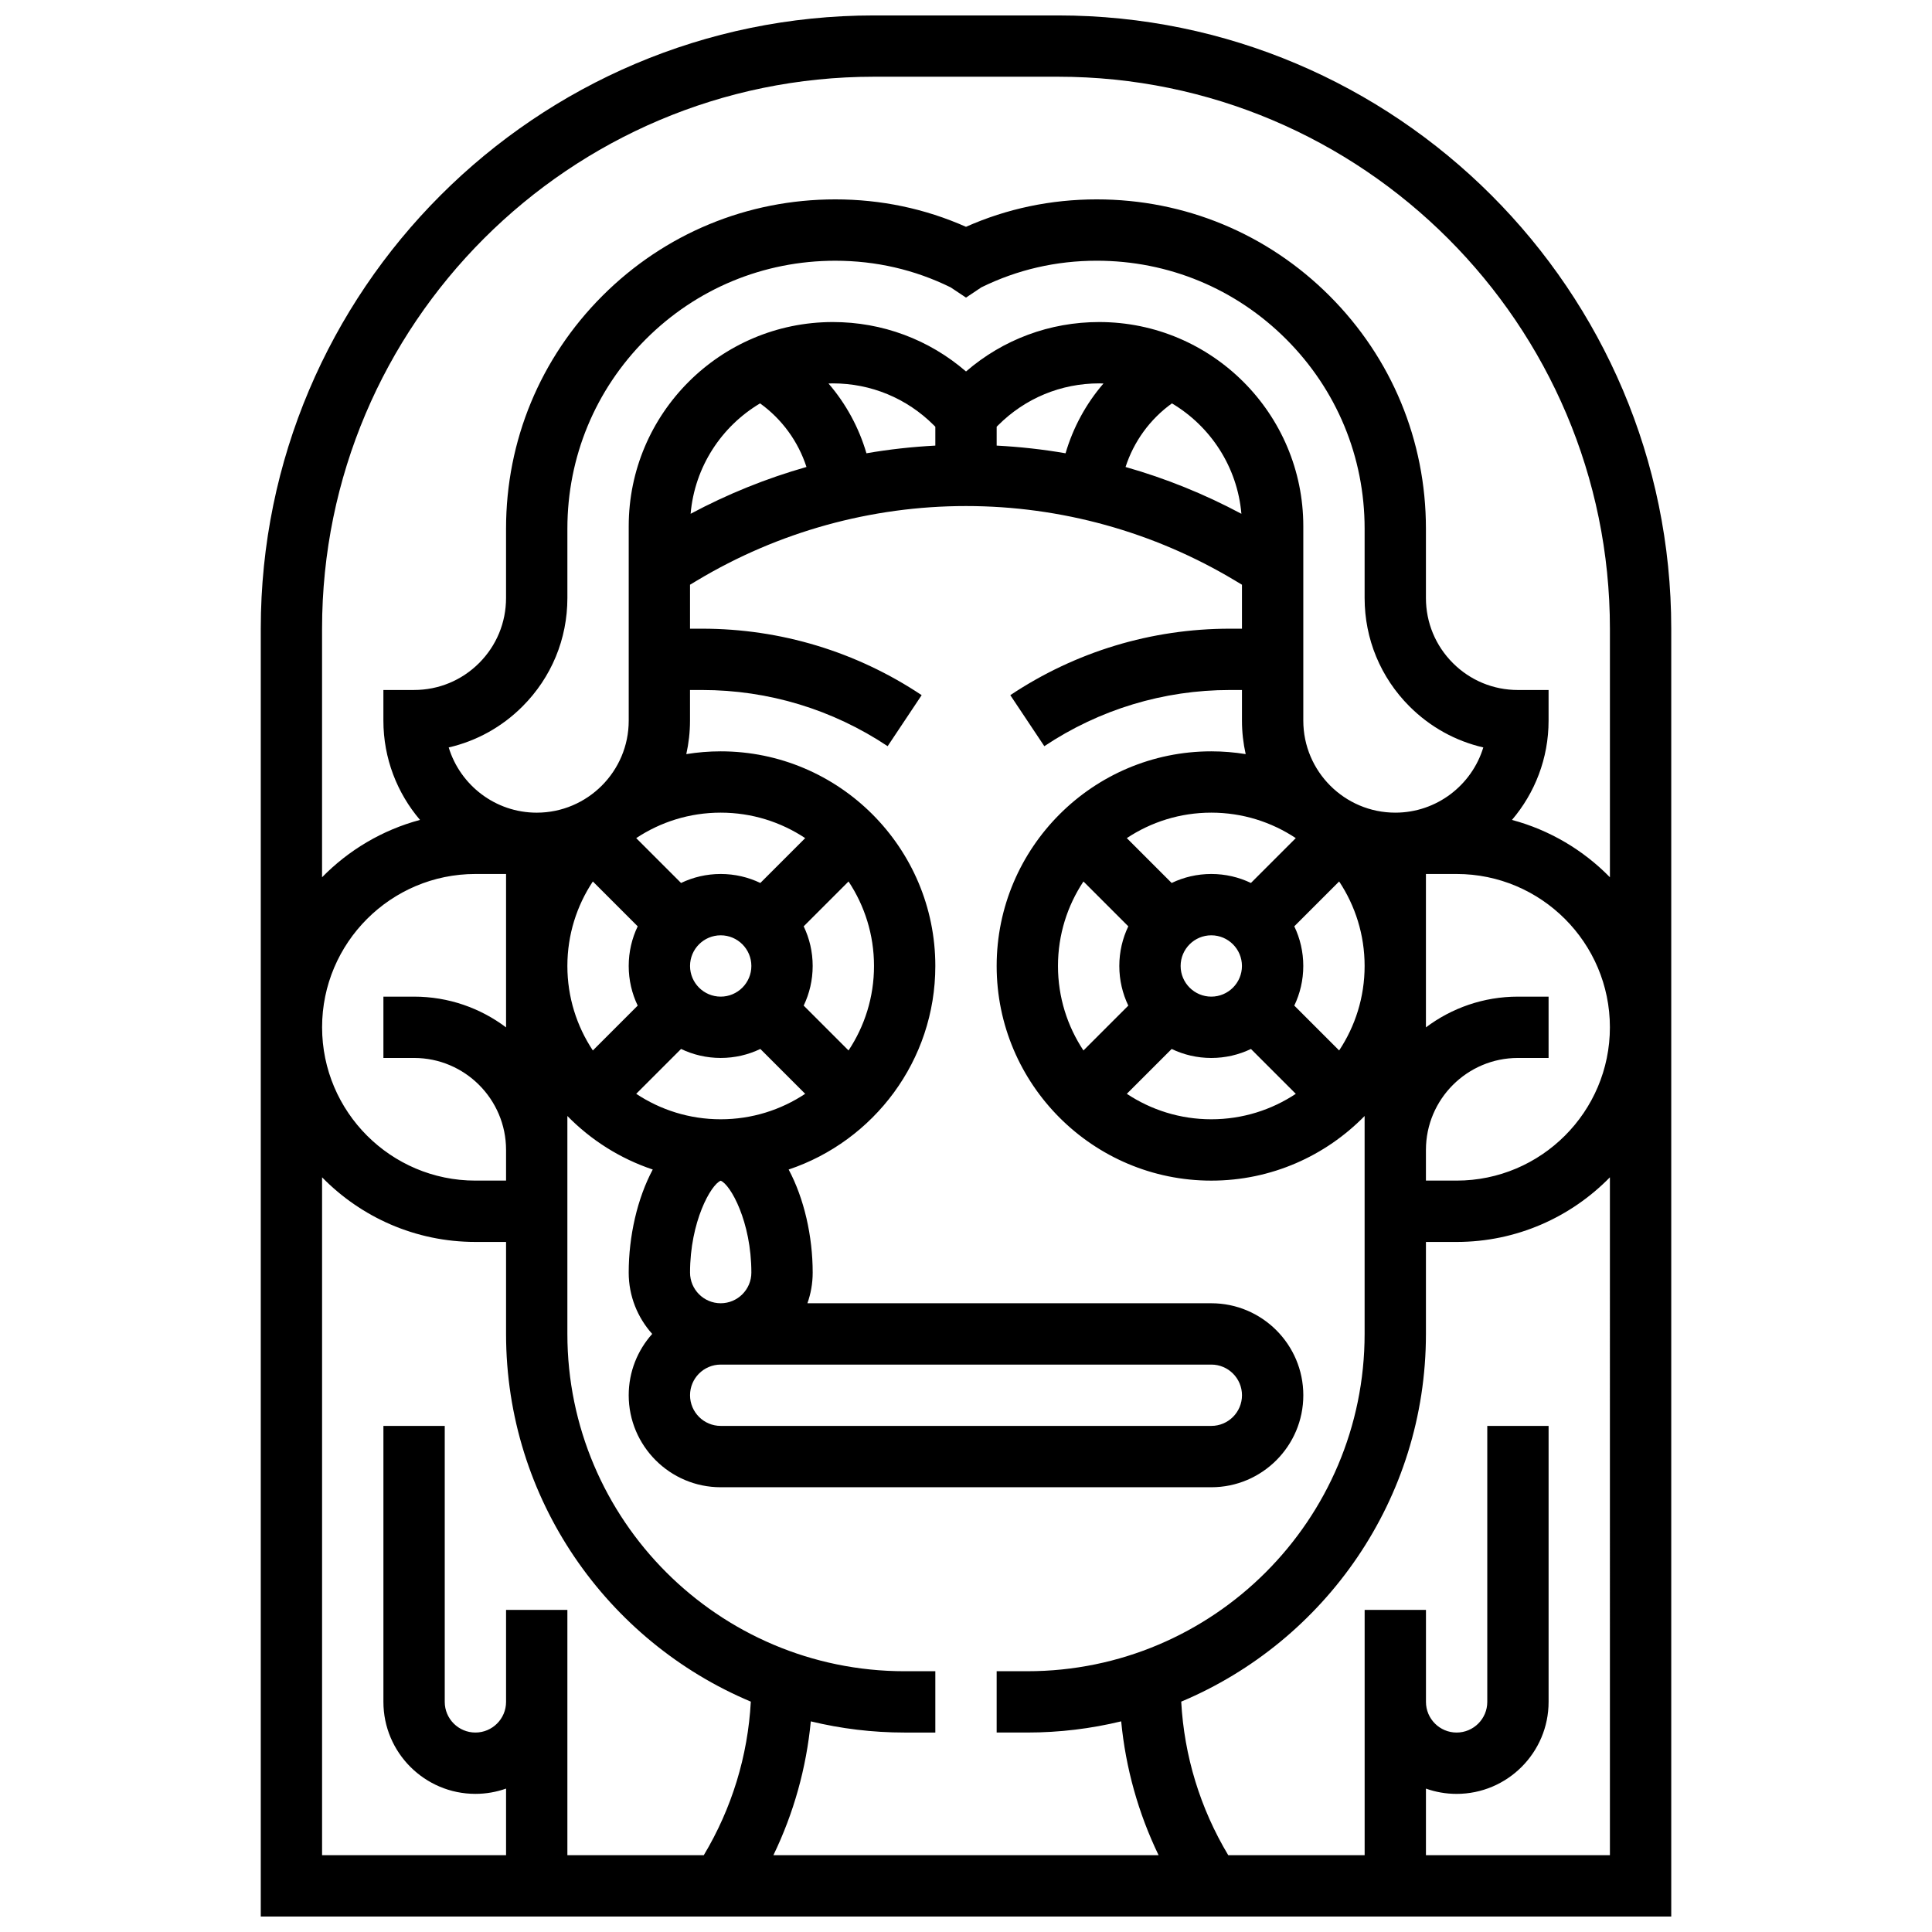 <?xml version="1.0" encoding="UTF-8"?>
<!-- Uploaded to: SVG Repo, www.svgrepo.com, Generator: SVG Repo Mixer Tools -->
<svg width="800px" height="800px" version="1.1" viewBox="144 144 512 512" xmlns="http://www.w3.org/2000/svg">
 <defs>
  <clipPath id="a">
   <path d="m213 148.09h374v503.81h-374z"/>
  </clipPath>
 </defs>
 <g clip-path="url(#a)">
  <path d="m424.38 148.09h-48.754c-89.613 0-162.52 72.906-162.52 162.52v341.29h373.79v-341.29c0-89.613-72.906-162.52-162.52-162.52zm93.16 183.12c5.461 5.461 12.207 9.176 19.551 10.867-3.043 9.996-12.348 17.285-23.324 17.285-13.441 0-24.379-10.934-24.379-24.379v-51.543c0-29.824-24.266-54.094-54.094-54.094-13.094 0-25.477 4.625-35.289 13.098-9.812-8.473-22.199-13.098-35.293-13.098-29.828 0-54.094 24.27-54.094 54.094v51.547c0 13.441-10.934 24.379-24.379 24.379-10.977 0-20.281-7.293-23.328-17.285 7.348-1.688 14.09-5.402 19.551-10.867 7.676-7.676 11.902-17.879 11.902-28.73v-18.398c0-18.961 7.383-36.785 20.789-50.195 13.41-13.41 31.234-20.793 50.195-20.793 10.773 0 21.059 2.371 30.578 7.051l4.078 2.715 4.074-2.719c9.52-4.676 19.805-7.051 30.578-7.051 18.961 0 36.785 7.383 50.195 20.793 13.406 13.41 20.789 31.234 20.789 50.195v18.402c0 10.852 4.227 21.055 11.898 28.727zm-101.29 255.68h-8.125v16.25h8.125c8.566 0 16.895-1.031 24.875-2.965 1.184 12.348 4.535 24.328 9.914 35.469l-102.08 0.004c5.383-11.141 8.73-23.121 9.914-35.469 7.981 1.934 16.309 2.965 24.875 2.965h8.125v-16.25h-8.125c-49.285 0-89.387-40.098-89.387-89.387v-57.758c6.246 6.383 13.973 11.293 22.625 14.188-4.102 7.676-6.371 17.684-6.371 27.316 0 6.238 2.359 11.938 6.227 16.25-3.867 4.32-6.227 10.016-6.227 16.254 0 13.441 10.938 24.379 24.379 24.379h130.02c13.441 0 24.379-10.938 24.379-24.379 0-13.441-10.938-24.379-24.379-24.379h-107.04c0.902-2.543 1.398-5.277 1.398-8.125 0-9.633-2.269-19.641-6.371-27.316 22.559-7.551 38.871-28.871 38.871-53.941 0-31.363-25.516-56.883-56.883-56.883-3.102 0-6.144 0.258-9.113 0.738 0.637-2.856 0.984-5.82 0.984-8.867v-8.125h3.207c17.559 0 34.559 5.148 49.168 14.887l9.016-13.523c-17.285-11.523-37.402-17.613-58.18-17.613h-3.207v-11.652l1.844-1.105c21.531-12.918 46.184-19.746 71.293-19.746s49.758 6.828 71.289 19.746l1.844 1.105v11.652h-3.207c-20.777 0-40.895 6.09-58.184 17.617l9.016 13.523c14.609-9.742 31.613-14.891 49.168-14.891h3.207v8.125c0 3.047 0.348 6.008 0.984 8.867-2.969-0.48-6.008-0.738-9.109-0.738-31.363 0-56.883 25.516-56.883 56.883 0 31.363 25.516 56.883 56.883 56.883 15.906 0 30.297-6.57 40.629-17.129v57.758c0 49.285-40.098 89.383-89.387 89.383zm71.145-220.78-11.887 11.887c-3.18-1.527-6.742-2.383-10.5-2.383-3.758 0-7.32 0.855-10.504 2.383l-11.887-11.887c6.422-4.262 14.121-6.75 22.391-6.75 8.266 0 15.965 2.488 22.387 6.75zm-30.516 33.883c0-4.481 3.644-8.125 8.125-8.125 4.481 0 8.125 3.644 8.125 8.125s-3.644 8.125-8.125 8.125c-4.477 0-8.125-3.644-8.125-8.125zm-25.754-22.391 11.887 11.887c-1.527 3.18-2.383 6.742-2.383 10.504 0 3.758 0.855 7.32 2.383 10.504l-11.887 11.887c-4.262-6.426-6.75-14.121-6.75-22.391s2.488-15.969 6.75-22.391zm23.379 44.387c3.184 1.527 6.746 2.383 10.504 2.383 3.758 0 7.32-0.855 10.504-2.383l11.887 11.887c-6.426 4.258-14.125 6.746-22.391 6.746-8.27 0-15.965-2.488-22.391-6.75zm44.383 0.391-11.887-11.887c1.527-3.184 2.383-6.746 2.383-10.504 0-3.758-0.855-7.32-2.383-10.504l11.887-11.887c4.262 6.426 6.75 14.125 6.75 22.395s-2.488 15.965-6.75 22.387zm-44.312-171.48c10.215 6.074 17.332 16.812 18.41 29.262-9.793-5.234-20.086-9.395-30.703-12.406 2.191-6.762 6.481-12.684 12.293-16.855zm-28.191 13.223c-6.027-1.043-12.121-1.711-18.258-2.035v-4.996l0.41-0.41c7.144-7.144 16.648-11.082 26.754-11.082 0.383 0 0.762 0.016 1.141 0.031-4.609 5.348-8.047 11.652-10.047 18.492zm-34.512-2.035c-6.133 0.324-12.23 0.992-18.258 2.035-2-6.84-5.441-13.141-10.051-18.492 0.379-0.012 0.758-0.031 1.141-0.031 10.109 0 19.609 3.938 26.758 11.082l0.41 0.41zm-46.445-11.188c5.809 4.176 10.102 10.094 12.297 16.852-10.617 3.016-20.914 7.172-30.703 12.406 1.074-12.445 8.191-23.184 18.406-29.258zm-10.434 254.73h130.02c4.481 0 8.125 3.644 8.125 8.125s-3.644 8.125-8.125 8.125h-130.02c-4.481 0-8.125-3.644-8.125-8.125-0.004-4.481 3.644-8.125 8.125-8.125zm0-16.254c-4.481 0-8.125-3.644-8.125-8.125 0-13.496 5.543-23.344 8.125-24.348 2.582 1.004 8.125 10.852 8.125 24.348 0 4.481-3.644 8.125-8.125 8.125zm0-48.754c-8.27 0-15.965-2.488-22.391-6.75l11.887-11.887c3.184 1.527 6.746 2.383 10.504 2.383 3.758 0 7.32-0.855 10.504-2.383l11.887 11.887c-6.426 4.262-14.121 6.75-22.391 6.75zm-33.883-63.02 11.887 11.887c-1.527 3.18-2.383 6.742-2.383 10.504 0 3.758 0.855 7.32 2.383 10.504l-11.887 11.887c-4.262-6.426-6.75-14.121-6.75-22.391s2.488-15.969 6.75-22.391zm42.008 22.391c0 4.481-3.644 8.125-8.125 8.125-4.481 0-8.125-3.644-8.125-8.125s3.644-8.125 8.125-8.125c4.481-0.004 8.125 3.644 8.125 8.125zm25.754 22.387-11.887-11.887c1.527-3.184 2.383-6.746 2.383-10.504 0-3.758-0.855-7.32-2.383-10.504l11.887-11.887c4.262 6.426 6.75 14.125 6.75 22.395s-2.488 15.965-6.75 22.387zm-23.375-44.383c-3.184-1.527-6.746-2.383-10.504-2.383-3.758 0-7.32 0.855-10.504 2.383l-11.887-11.887c6.422-4.262 14.121-6.75 22.391-6.75 8.27 0 15.965 2.488 22.391 6.75zm176.39 70.75c0-13.441 10.934-24.379 24.379-24.379h8.125v-16.25h-8.125c-9.141 0-17.582 3.035-24.379 8.148v-40.652h8.125c22.402 0 40.629 18.227 40.629 40.629s-18.227 40.629-40.629 40.629h-8.125zm-251.9-73.133h8.125v40.652c-6.797-5.113-15.238-8.148-24.379-8.148h-8.125v16.25h8.125c13.441 0 24.379 10.934 24.379 24.379v8.125h-8.125c-22.402 0-40.629-18.227-40.629-40.629-0.004-22.402 18.223-40.629 40.629-40.629zm-40.633 80.383c10.332 10.559 24.727 17.129 40.633 17.129h8.125v24.379c0 43.801 26.801 81.461 64.863 97.445-0.781 14.406-5.043 28.312-12.465 40.695h-36.148v-65.008h-16.25v24.379c0 4.481-3.644 8.125-8.125 8.125s-8.125-3.644-8.125-8.125v-73.133l-16.254-0.004v73.133c0 13.441 10.934 24.379 24.379 24.379 2.848 0 5.582-0.496 8.125-1.398v17.652h-48.758zm341.29 179.65h-48.754v-17.648c2.543 0.902 5.277 1.398 8.125 1.398 13.441 0 24.379-10.934 24.379-24.379v-73.133h-16.25v73.133c0 4.481-3.644 8.125-8.125 8.125s-8.125-3.644-8.125-8.125v-24.379h-16.25v65.008h-36.145c-7.426-12.379-11.684-26.289-12.465-40.695 38.055-15.984 64.852-53.645 64.852-97.445v-24.379h8.125c15.906 0 30.297-6.57 40.629-17.129zm-25.957-274.36c6.043-7.094 9.703-16.277 9.703-26.305v-8.125h-8.125c-6.512 0-12.633-2.535-17.238-7.141-4.602-4.606-7.141-10.727-7.141-17.238v-18.398c0-23.301-9.074-45.207-25.551-61.684-16.473-16.48-38.383-25.559-61.684-25.559-12.125 0-23.766 2.445-34.652 7.269-10.891-4.824-22.531-7.269-34.656-7.269-23.301 0-45.207 9.074-61.684 25.551-16.477 16.48-25.551 38.387-25.551 61.688v18.402c0 6.512-2.535 12.633-7.141 17.238-4.606 4.602-10.727 7.137-17.238 7.137h-8.125v8.125c0 10.027 3.66 19.211 9.703 26.309-10 2.672-18.918 8.008-25.957 15.199v-65.883c0-80.652 65.617-146.27 146.27-146.27h48.754c80.652 0 146.27 65.613 146.27 146.27v65.883c-7.031-7.188-15.953-12.52-25.953-15.195z"/>
 </g>
</svg>